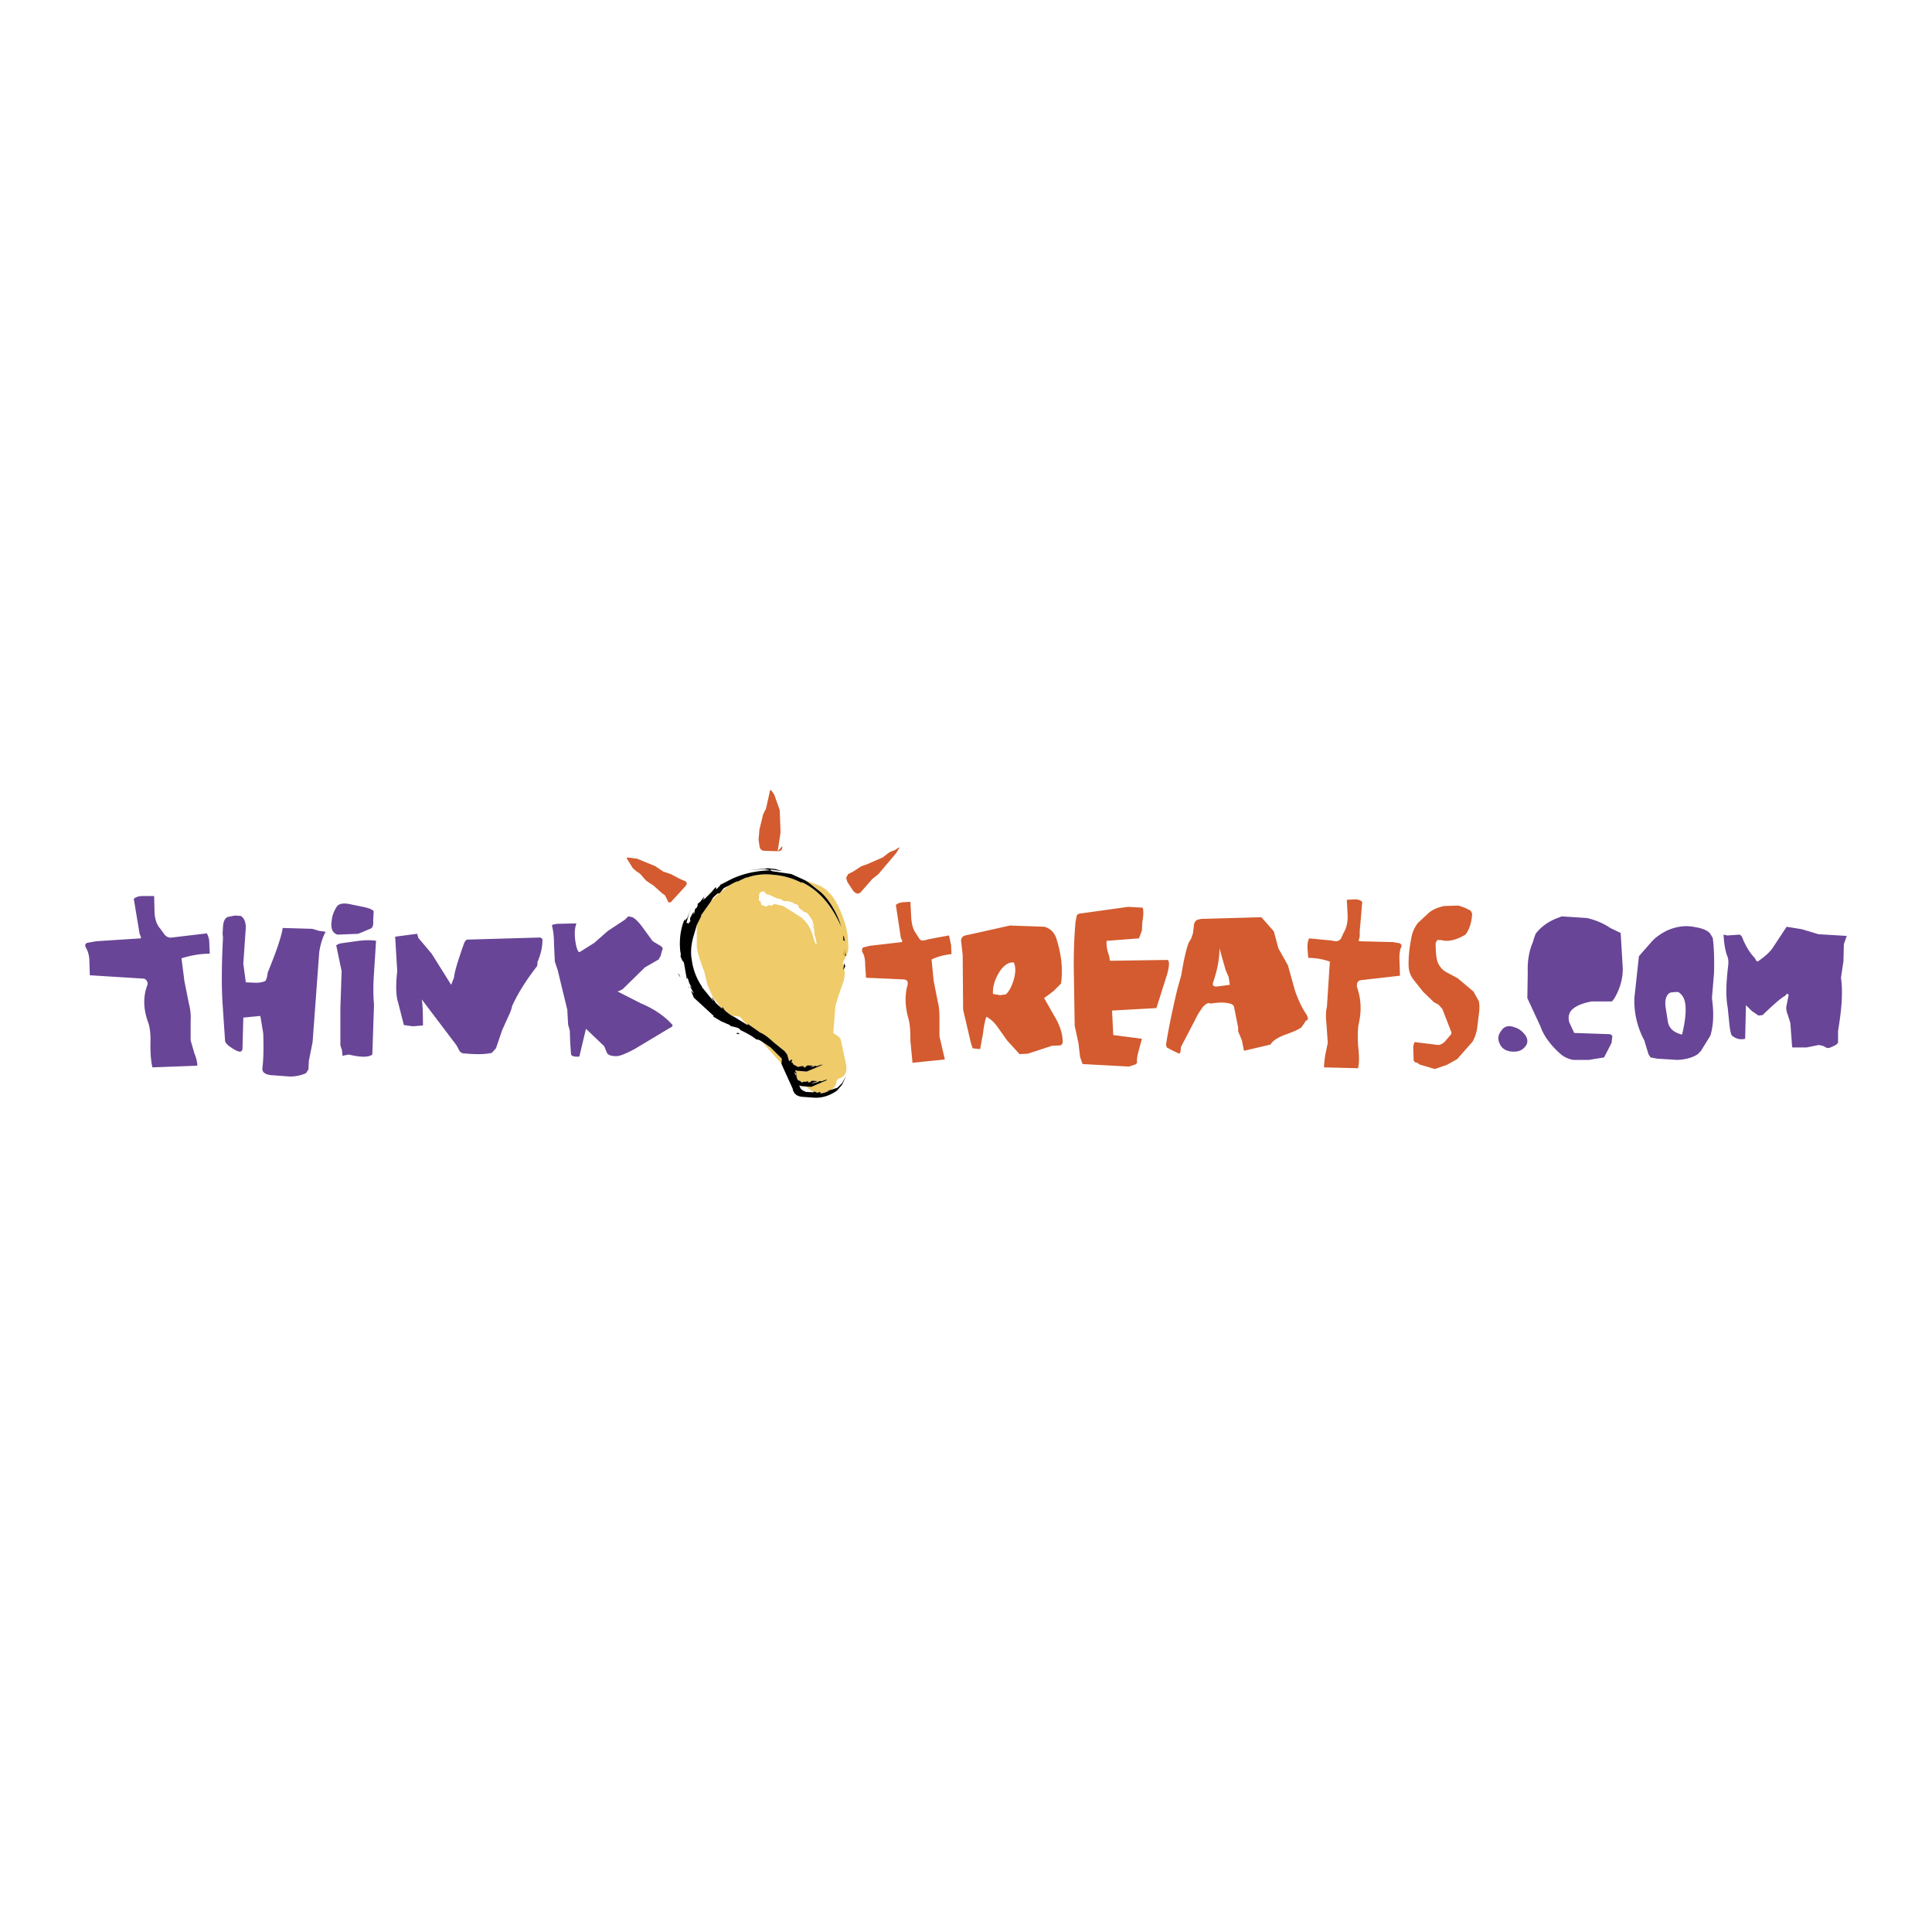 <svg xmlns="http://www.w3.org/2000/svg" width="2500" height="2500" viewBox="0 0 192.756 192.756"><g fill-rule="evenodd" clip-rule="evenodd"><path fill="#fff" d="M0 0h192.756v192.756H0V0z"/><path d="M183.922 95.896l-.25 1.655c.207 1.325.084 3.104-.289 5.298v1.159c-.041.166-.33.331-.869.538-.125.042-.332 0-.539-.165l-.496-.125-1.242.249h-1.24c-.125.041-.207 0-.207-.207l-.166-2.235-.248-.786a2.046 2.046 0 0 1-.166-.787l.248-1.241-.166-.124-.164.207c-.457.248-1.201.91-2.277 1.945l-.414.041-.662-.455-.58-.579-.082 3.353c-.496.124-.91 0-1.283-.29-.125-.083-.207-.455-.289-1.159l-.166-1.655c-.207-1.076-.166-2.441.041-4.14.041-.372.041-.703-.082-.993-.207-.538-.332-1.283-.373-2.152l.373.083 1.199-.083c.166.042.291.207.373.497.332.745.703 1.366 1.158 1.821l.166.29.125.083c.785-.538 1.324-1.035 1.613-1.531l1.283-1.945 1.531.248 1.656.497 2.773.166h.041l-.289.828-.041 1.694zm-17.676-3.021c-.619.331-1.158.703-1.531 1.159l-1.199 1.365-.455 4.181a8.35 8.35 0 0 0 .992 4.222l.414 1.366.207.331.662.124 2.029.124c.785-.041 1.49-.207 2.027-.579l.289-.29.953-1.531c.33-1.035.373-2.276.166-3.767l.207-2.483c.041-1.407 0-2.566-.125-3.519l-.248-.414c-.207-.29-.703-.538-1.49-.662-.953-.207-1.904-.083-2.898.373zm-4.346 3.643c.041 1.034-.248 2.11-.869 3.146l-.207.248h-2.027c-1.035.207-1.697.497-2.07.952-.207.29-.289.662-.166 1.117l.498 1.077 3.602.124.205.165-.082.704-.744 1.448-1.531.248h-1.533a2.632 2.632 0 0 1-1.365-.662c-.951-.869-1.613-1.779-1.904-2.648l-1.324-2.856.041-2.566c-.041-1.117.125-2.111.498-2.979l.123-.415.166-.455c.537-.704 1.242-1.2 2.068-1.532l.539-.207 2.525.166c.869.207 1.654.538 2.318.993l1.033.497.206 3.435zm6.168 3.31c.207.704.123 1.863-.248 3.395-.828-.207-1.283-.621-1.408-1.242l-.248-1.572c-.041-.456 0-.786.125-.993.123-.29.33-.414.578-.414.373-.042.58-.042.621 0 .291.206.498.495.58.826zm-15.812 4.471c-.289.455-.744.662-1.365.62-.621-.041-1.035-.289-1.242-.744-.248-.455-.207-.911.125-1.325.289-.455.744-.579 1.283-.372.455.124.787.372 1.076.745.289.372.33.745.123 1.076zm-86.299-9.893c.166.124.207.29.083.455l-.125.497-.207.372-1.366.787-2.194 2.152-.29.165-.249.083 2.359 1.2c1.283.538 2.318 1.242 3.104 2.111.083.124 0 .207-.249.331l-3.518 2.11c-.87.455-1.449.704-1.821.704-.456 0-.745-.083-.911-.29l-.29-.703-1.821-1.738-.662 2.772c-.497.042-.787-.041-.828-.248l-.083-1.159-.042-1.2-.166-.579-.083-1.49-.952-3.933-.29-.869-.083-1.821c0-.703-.083-1.324-.207-1.779l.083-.083.414-.083 1.946-.042c-.208.579-.208 1.283-.042 2.152.124.538.249.745.373.704l1.449-.911 1.366-1.2 1.697-1.118.331-.331.414.083c.373.207.745.621 1.118 1.159l.911 1.242.831.498zm-24.214-.828l1.325 1.573 1.945 3.104.29-.745c.042-.538.373-1.614.952-3.27.125-.373.29-.538.456-.497l7.161-.207c.166.041.248.124.248.249 0 .704-.166 1.448-.497 2.194v.206l-.042.207c-1.118 1.449-1.945 2.773-2.483 3.974l-.083.332-.124.331-.786 1.737-.621 1.822-.414.455c-.704.165-1.655.165-2.938.041l-.249-.166-.331-.62-3.477-4.595c.083.373.124 1.242.124 2.607l-.994.083-.91-.124-.58-2.276c-.207-.621-.248-1.655-.082-3.104l-.208-3.436 2.194-.29.124.415zm-17.219-1.034l-.248 3.601.248 1.862 1.035.042c.414 0 .745-.083.952-.207l.124-.331.083-.497c.869-2.111 1.366-3.601 1.49-4.429l2.939.083.703.207.621.083V93c-.29.538-.497 1.2-.621 1.987l-.662 8.982-.372 1.862-.042.869-.249.372a3.868 3.868 0 0 1-1.614.332l-1.697-.125c-.745-.041-1.076-.289-1.034-.703.124-1.035.124-2.193.083-3.477l-.29-1.738-1.697.165-.083 3.104c-.041.331-.248.372-.662.165-.662-.372-1.035-.662-1.076-.951l-.248-3.685c-.125-1.945-.083-4.18.041-6.622l-.041-.373.041-.704c.042-.621.249-.952.58-.994l.621-.124.58.042c.33.208.495.622.495 1.16zm-6.416 3.062l.29 2.276.456 2.276c.124.455.207 1.035.166 1.821v1.821l.373 1.283c.207.497.29.911.29 1.242l-4.47.165c-.124-.455-.207-1.241-.207-2.276.041-.993-.042-1.738-.249-2.276-.455-1.283-.497-2.524-.042-3.684.042-.124 0-.29-.083-.414a.434.434 0 0 0-.372-.207l-5.298-.331-.042-1.364c0-.538-.125-.993-.332-1.366-.124-.207-.124-.373.083-.497l.911-.166 4.47-.29v-.166l-.124-.29-.58-3.477c.207-.207.538-.29.911-.29h1.118l.042 1.656c.041.662.207 1.2.579 1.614l.455.621c.208.207.414.29.704.249l3.477-.414c.166.29.249.621.249.993l.042 1.035c-.954.001-1.864.167-2.817.456zm19.165-4.552l-.042.828c.042.373-.041.621-.207.745l-1.283.538-2.07.083c-.496-.165-.703-.621-.579-1.366.041-.497.207-.952.497-1.407.207-.331.704-.414 1.407-.249l1.407.29c.662.165.952.331.87.538zm.041 6.002c-.083 1.2-.083 2.234 0 3.187l-.166 4.967c-.373.29-1.159.29-2.359 0l-.621.125-.042-.539-.166-.496v-3.726l.124-3.684-.538-2.566c.083-.083.249-.166.455-.208l1.78-.248c.703-.083 1.283-.083 1.78 0h-.042l-.205 3.188z" fill="#684596"/><path d="M135.908 89.978l-.207 2.483c-.043.248-.043.579-.043.993l-.082.29c-.041.083 0 .124.041.166l3.395.083.662.124c.166.125.207.29.084.456-.125.373-.166.869-.125 1.408l.041 1.365-3.973.455c-.125.042-.207.125-.291.249l-.041.372c.414 1.159.496 2.359.207 3.643-.123.538-.123 1.283-.082 2.235.123 1.035.123 1.78 0 2.276l-3.395-.083c0-.289.041-.703.123-1.241l.25-1.2-.125-1.821c-.082-.745-.082-1.325.041-1.78l.291-4.512a6.559 6.559 0 0 0-2.152-.372l-.084-.994c0-.373.041-.704.166-.952l2.152.207.496.083a.606.606 0 0 0 .539-.29l.289-.621c.248-.414.373-.952.373-1.573l-.084-1.656.828-.042c.292 0 .54.083.706.249zm9.602.372l.621.207.58.29.166.29c-.043.911-.291 1.614-.664 2.111-.91.539-1.738.745-2.441.539h-.373l-.164.29c0 1.035.082 1.738.289 2.11.207.373.455.621.744.787l1.16.62L147 98.918l.539.952c.082.372.082.828 0 1.365l-.166 1.366a3.867 3.867 0 0 1-.455 1.325l-1.531 1.738-1.035.579-1.201.414-1.531-.455-.207-.166-.207-.041-.166-.166-.041-1.407.041-.207.084-.248 2.359.289c.207 0 .455-.124.662-.33l.537-.621c.125-.124.166-.248.084-.414l-.869-2.235-.373-.414-.455-.248-1.076-1.035-.953-1.2a2.33 2.33 0 0 1-.496-1.241c-.041-.828.041-1.863.289-3.063.084-.455.291-.91.621-1.366l1.119-1.035c.412-.331.91-.538 1.531-.662l1.406-.042zm-23.221 6.457l.291.663.123.786h.041-.041l-1.24.165c-.414.042-.539-.124-.414-.455.414-1.2.619-2.318.619-3.353l.621 2.194zm-3.435-3.187l-.248.415c-.248.621-.496 1.696-.744 3.229l-.414 1.49c-.539 2.276-.91 4.139-1.117 5.504l.082.249.621.331.621.289.123-.165.043-.497 1.488-2.855c.166-.373.414-.745.746-1.2l.289-.249.207-.082.291.041c.744-.124 1.365-.124 1.82 0 .248.041.414.166.455.331l.414 2.069v.373l.373.91.207 1.035 2.648-.621c.207-.372.703-.703 1.49-.993.828-.29 1.365-.538 1.613-.745l.416-.621.164-.124v.042c.084-.125.041-.29-.082-.539-.455-.662-.828-1.448-1.16-2.4l-.703-2.524-.951-1.697-.455-1.697-1.242-1.407-6.002.166-.373.082c-.248.125-.371.373-.371.704l-.084.662-.165.494zm-5.215 0l-3.229.249c-.041.456.041.952.248 1.49l.084.497 5.752-.083c.207.125.166.621-.041 1.408l-1.076 3.394-4.428.249.123 2.441 2.857.373-.291 1.076c-.123.455-.207.827-.207 1.117.041.207-.041.331-.166.373l-.619.206-4.637-.248-.248-.703-.166-1.407-.373-1.697-.082-5.174c-.041-2.07.041-3.808.166-5.215l.123-.621a.437.437 0 0 1 .373-.207l4.76-.662 1.449.083c.082.29.082.745-.041 1.449l-.041.828-.29.784zM88.06 85.549l-1.615.703-.496.166-.828.538-.497.248-.207.373.124.414.539.828c.29.373.538.414.786.207l1.159-1.324.621-.497 1.78-2.111.249-.414c.166-.207.042-.166-.373.125l-.538.207-.704.537zm6.829 8.733l.041.91c-.745.083-1.407.249-1.987.538l.207 2.111.414 2.11c.125.456.166.994.166 1.697v1.738l.538 2.318-3.229.331-.207-2.193c0-.911-.042-1.614-.166-2.111-.373-1.242-.414-2.4-.124-3.436.083-.372-.042-.538-.373-.579l-3.767-.166-.083-1.282c0-.539-.083-.994-.29-1.284-.042-.166-.042-.331.083-.456l.662-.165 3.229-.373v-.166l-.125-.249-.497-3.27c.124-.166.373-.248.704-.29l.745-.042.083 1.573c.041.621.165 1.118.414 1.49l.373.58c.124.207.29.249.497.207l.497-.124 1.987-.373.208.956zm.993-.455l.166 1.449.042 5.464.786 3.353.166.497.746.082.289-1.572c.082-.745.207-1.283.33-1.656.414.207.787.538 1.16 1.076l.91 1.283 1.242 1.366.828-.042 2.4-.786.828-.041c.164-.042.248-.166.248-.372 0-.663-.207-1.408-.621-2.194l-1.158-2.028c-.084-.124-.084-.165.041-.207l.828-.62.744-.745c.207-1.449.041-2.98-.496-4.595-.207-.538-.58-.911-1.16-1.076l-3.436-.124-4.262.952c-.372.039-.58.205-.621.536zm5.257 2.194c.207.414.207.993 0 1.738-.207.662-.455 1.159-.787 1.449l-.578.082-.703-.124c-.043-.621.123-1.283.537-2.028.454-.786.994-1.159 1.531-1.117zM77.256 79.299l.538 1.531.083 2.235-.29 1.862.455-.497c.042.332-.124.497-.455.497l-1.283-.041c-.331 0-.497-.166-.538-.539l-.083-.58.083-.993.373-1.531.29-.58.414-1.863.166.124.247.375zM66.04 89.108l-.828-.745-.745-.497-.621-.704-.373-.248-.331-.29-.621-.994.083-.083.952.124 1.821.745.787.538.745.248.869.456.455.207c.29.083.373.248.166.538l-1.366 1.49c-.083.125-.166.166-.29.125-.083 0-.124-.083-.165-.249l-.249-.455-.289-.206z" fill="#d35b2f"/><path d="M75.973 103.885l.911.621 1.118 1.117-.042.497-1.987-2.235zm6.954 4.843l-.414.083h.249l-.497.207-.414.083v-.166l-.331.083-.249-.124-.124.082-.704-.538h-.414l-.042-.082.952.082 1.532-.662v-.083l-.663.249.166-.083h-.249l-.083.083-.497.124h-.248l.331-.083.331-.124h.083l-.663-.041-.124.124-.083.041h-.122l-.083-.165v.082l-.041-.041-.042.041-.124.042-.083-.042-.249.083-.124-.041-.042-.083-.248-.083-.166-.372.042-.042-.042-.124h-.083l-.124-.29.29.249-.207-.414h.124l.042.041.993.083 1.573-.662v-.041l-.331.082-.207.083-.249-.041-.083.082-.373.083.331-.165h.042l-.621-.042-.166.124h-.041v.083h-.124l-.125-.165v.082l-.042-.082-.042.041h-.124l-.083.041h-.078l-.124.042-.207-.124-.249-.124-.083-.166-.042-.041h-.083l.041-.083v-.041l.042-.042v-.124l-.124.041-.042.042h-.042l-.083.083v.041l-.207-.704-.248-.331-1.077-.869c-.58-.538-1.035-.869-1.366-.993l-1.242-.869v.124l-.083-.041-.704-.787-.828-.124c-.496-.331-.786-.579-.827-.786L72 100.49l.125.166-.207-.124-.787-1.035-.538-1.2-.331-1.366c-.497-1.283-.745-2.152-.745-2.607v-2.029l.456-.911-.042-.042 1.117-1.573-.207.207.083-.083.828-.786h.083v-.042l.083-.083.869-.662.207-.124.58-.29v.041l-.207.124.496-.248.621-.29v.042c.787-.29 1.697-.415 2.732-.29a7.178 7.178 0 0 1 2.814.828l-.083-.124c1.697.786 3.021 2.276 3.974 4.47-.166-.621-.456-1.283-.869-1.987-.455-.745-.911-1.283-1.366-1.614l-.993-.787-.373-.248 1.035.373c.58.207 1.035.497 1.324.828.539.497 1.035 1.407 1.49 2.69.29.787.455 1.614.455 2.566.042.373 0 .704-.124.952l-.414.828.083.415-.041.248v.041l.083-.124.083.455-.041.373-.083.413c-.455 1.283-.745 2.152-.828 2.566l-.207 2.649c.373.165.621.372.745.621l.249 1.158.248 1.159c.083.29.083.579.042.869a.95.95 0 0 1-.497.621c-.29.083-.414.207-.456.331-.043.376-.208.666-.539.873zm-6.209-19.455l-.166-.041-.124.041v-.082h-.083v-.166l-.29-.083-.207.125-.042.042-.042.083-.042.662.208.083-.042.125c.083 0 .083.041.042.124l.041.041v.042l.456.166.166-.083.041.042.083-.166c.207.166.331.166.373 0h.124l.125-.041.827.207 1.573.993c.538.331.952.869 1.242 1.573l.373 1.159.083.083c.041-.207-.042-.621-.331-1.283l.124.331v-.5l-.124-.29-.58-.869.621.828v-.042l.083.166-.207-.745-.456-.663-.455-.207-.083-.125h-.083l-.124-.124-.125-.083-.083-.331-.083.083-.041-.125h-.166l-.248-.165-.414-.125h-.331l-.249-.083-.249-.166-.331-.041-.784-.37zm7.574 4.637c-.124-.704-.165-.745-.165-.124l.165.124zm-.041.703l.083.497c-.083.414-.166.331-.207-.29 0 .372.041.538.124.538l.083-.042.083.042-.166-.745z" fill="#efcb69"/><path d="M76.718 89.273l-.166-.041-.124.041v-.082h-.083v-.166l-.29-.083-.207.125-.042.042-.042.083-.042.662.208.083-.042.125c.083 0 .083.041.042.124l.041.041v.042l.456.166.166-.083.041.042.083-.166c.207.166.331.166.373 0h.124l.125-.041.827.207 1.573.993c.538.331.952.869 1.242 1.573l.373 1.159.083.083c.041-.207-.042-.621-.331-1.283l.124.331v-.5l-.124-.29-.58-.869.621.828v-.042l.083.166-.207-.745-.456-.663-.455-.207-.083-.125h-.083l-.124-.124-.125-.083-.083-.331-.083.083-.041-.125h-.166l-.248-.165-.414-.125h-.331l-.249-.083-.249-.166-.331-.041-.784-.37z" fill="#fff"/><path d="M76.842 86.749l1.242.166-.745-.207-.704-.083-1.904.207 1.573-.124.58.124-.042-.083zm3.477 1.076l-1.365-.621-1.946-.29-.124-.083c-1.532.041-2.939.372-4.139.993l-.869.455.083-.124.041-.04-.166.249-.373.372-.041-.248-.456.538-.58.58c-.124.124-.124.083-.041-.083l.331-.414-.29.373-.248.373.124-.414-.373.497-.331.29.083.042-.124.29-.166.125-.124.58-.042-.29-.331.621v.207l.041.083-.248.29c-.042-.125-.124-.125-.166-.083l.248-.869.249-.663-.414 1.035-.207.207c-.041.124-.083.083-.041-.124-.455 1.076-.58 2.235-.414 3.477l.042-.29-.042.58.166.373.166.207.29 1.655.083-.124.166.539.249.454-.207-.206.414.786-.29-.29.29.704 1.987 1.821-.083.041.828.497.869.372.041.083.787.207.207.165v.041c.621.291 1.159.58 1.615.953.124-.042.29.041.497.165l.911.621 1.118 1.117-.042.497.083.207 1.035 2.276c.083.497.414.786.993.827l1.159.083c.745.042 1.49-.165 2.276-.703l.497-.579.414-.87-.414.704-.455.455-.621.207-.414.083h.249l-.497.207-.414.083v-.166l-.331.083-.249-.124-.124.082h-.041l-.745-.041-.124-.124v.083l-.332-.249-.166-.331h.083l.083.042h.083l.952.082 1.532-.662v-.083l-.663.249.166-.083h-.249l-.083.083-.497.124H80.9l.331-.083.331-.124h.083l-.663-.041-.124.124-.083.041h-.125l-.083-.165v.082l-.041-.041-.042.041-.124.042-.083-.042-.249.083-.124-.041-.042-.083-.248-.083-.166-.372.042-.042-.042-.124h-.083l-.124-.29.29.249-.207-.414h.124l.042.041.993.083 1.573-.662v-.041l-.331.082-.207.083-.249-.041-.083.082-.373.083.331-.165h.042l-.621-.042-.166.124h-.041v.083h-.124l-.125-.165v.082l-.042-.082-.042.041h-.124l-.083.041h-.078l-.124.042-.207-.124-.249-.124-.083-.166-.042-.041h-.083l.041-.083v-.041l.042-.042v-.124l-.124.041-.042.042h-.042l-.083.083v.041l-.207-.704-.248-.331-1.077-.869c-.58-.538-1.035-.869-1.366-.993l-1.242-.869v.124l-.083-.041-1.283-.787-.249-.124c-.496-.331-.786-.579-.827-.786L72 100.49l.125.166-.207-.124-.497-.455-.29-.455c-.124-.125-.124-.125-.083 0 .125.165.166.248.083.206l-1.117-1.365h.041a6.1 6.1 0 0 1-1.035-2.691c-.125-.662-.083-1.407.124-2.194l.373-1.283.456-.911-.042-.042 1.117-1.573-.207.207.083-.083.249-.373.414-.373.248-.041v-.042l.083-.083.29-.373.58-.29.207-.124.58-.29v.041l-.207.124.496-.248.621-.29v.042c.787-.29 1.697-.415 2.732-.29a7.178 7.178 0 0 1 2.814.828l-.083-.124c1.697.786 3.021 2.276 3.974 4.47-.166-.621-.456-1.283-.869-1.987-.455-.745-.911-1.283-1.366-1.614l-.993-.787-.375-.244zm3.849 8.652l.042-.373.124.289-.124.249-.083.124v-.041l.041-.248zm-16.39.786c-.207-.249-.166-.166.124.289l-.124-.289zm.951 1.324v-.083l-.083-.124.083.207zm5.051 4.595l-.083-.124h-.207v.082l.29.042zm10.512-9.272c-.124-.704-.165-.745-.165-.124l.165.124zm-.041.703l.083.497c-.083.414-.166.331-.207-.29 0 .372.041.538.124.538l.083-.042.083.042-.166-.745z"/></g></svg>